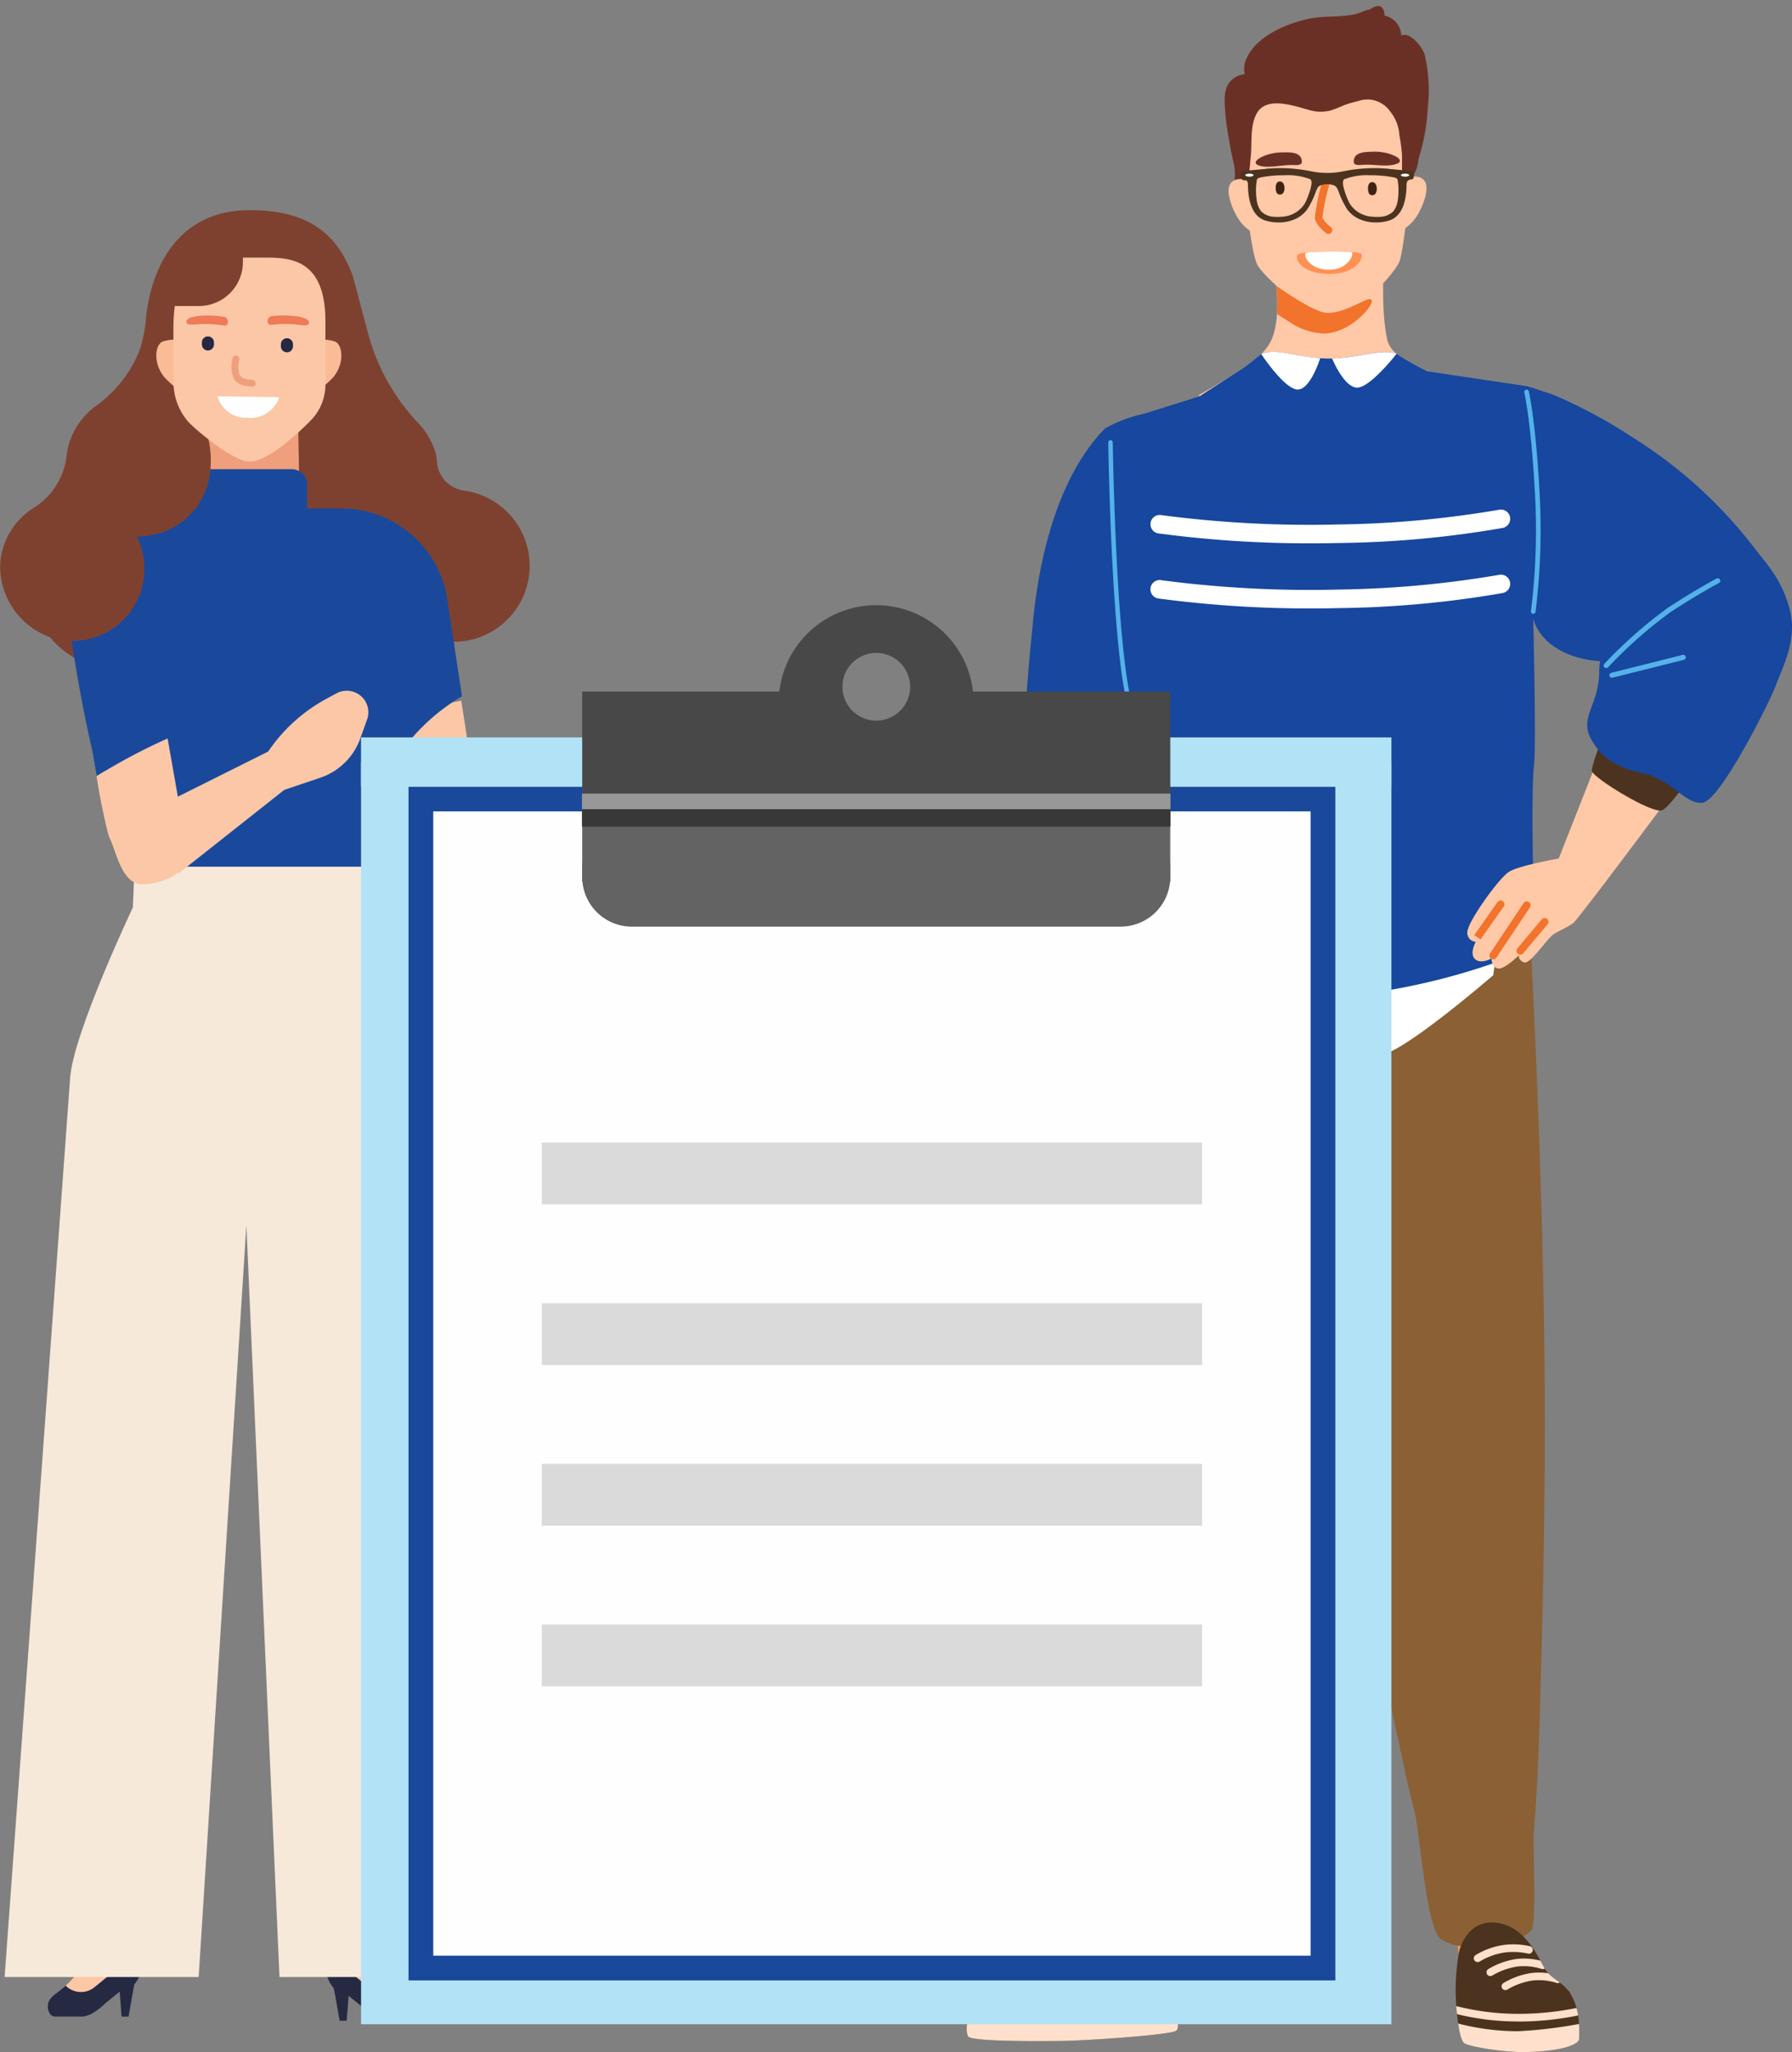 <svg xmlns="http://www.w3.org/2000/svg" xmlns:xlink="http://www.w3.org/1999/xlink" width="258.344" height="295.87" viewBox="0 0 258.344 295.87">
  <rect x="0" y="0" width="258.344" height="295.87" fill="#808080" stroke="none"/>
  <defs>
    <clipPath id="clip-path">
      <rect width="258.344" height="295.87" fill="none"/>
    </clipPath>
    <clipPath id="clip-path-2">
      <rect width="119" height="295" fill="none"/>
    </clipPath>
    <clipPath id="clip-path-3">
      <path id="Clip_49" data-name="Clip 49" d="M18.143.219c-.9.833-7.757,5.536-8.607,6.215h0c-.85.675-4.957,1.959-7.066,3.546h0A6.606,6.606,0,0,0,.365,12.81h0a2.947,2.947,0,0,0-.154,2.5h0c.628.768,10.138.684,13.451.655h0c3.317-.03,15.7-.861,16.577-1.485h0c.292-.207.3-1.006.267-2.629h0c-.019-.853-.05-1.94-.058-3.286h0c-.03-3.757.035-6.322-.019-7.018h0c-.124-1.516-5.264-.373-5.653-.37h0c-.159,0-1.136-.294-2.3-.589h0A16.211,16.211,0,0,0,19.058,0h0a1.41,1.41,0,0,0-.915.219" fill="none"/>
    </clipPath>
    <clipPath id="clip-path-9">
      <path id="Clip_68" data-name="Clip 68" d="M.443,4.485A32.781,32.781,0,0,0,0,10.048H0a39.543,39.543,0,0,0,.356,4.516h0s0,0,0,0h0c.2,1.4.5,2.611.914,2.855h0C2.2,17.958,6.859,18.7,9.8,18.683h0c4.547-.036,7.89-.861,8-1.894h0a13.069,13.069,0,0,0-.019-2.159h0A9.154,9.154,0,0,0,16.4,9.991h0c-1.426-1.749-2.665-1.877-3.534-3.328h0C11.992,5.211,10.141.657,6.1.065h0A5.965,5.965,0,0,0,5.232,0h0C1.864,0,.713,3.164.443,4.485" transform="translate(0)" fill="none"/>
    </clipPath>
    <clipPath id="clip-path-15">
      <path id="Clip_99" data-name="Clip 99" d="M0,0H39.838V39.637H0Z" fill="none"/>
    </clipPath>
    <clipPath id="clip-path-16">
      <path id="Clip_23" data-name="Clip 23" d="M12.52.068C8.207.683,6.232,5.418,5.307,6.927h0c-.928,1.509-2.249,1.641-3.77,3.459h0A9.335,9.335,0,0,0,.058,15.208h0a13.358,13.358,0,0,0-.021,2.244h0c.119,1.075,3.685,1.931,8.536,1.969h0c3.135.023,8.106-.753,9.091-1.313h0c.445-.254.763-1.515.976-2.969h0s0,0,0,0h0a40.071,40.071,0,0,0,.38-4.695h0a33.182,33.182,0,0,0-.472-5.783h0C18.262,3.288,17.037,0,13.443,0h0a6.5,6.5,0,0,0-.923.068" transform="translate(0.089 0.3)" fill="none"/>
    </clipPath>
    <clipPath id="clip-path-22">
      <path id="Clip_115" data-name="Clip 115" d="M.054,10.876a12.015,12.015,0,0,0,10.9,13.057h0A12.056,12.056,0,0,0,24.106,13.11h0A12.018,12.018,0,0,0,13.2.053h0Q12.63,0,12.065,0h0A12.047,12.047,0,0,0,.054,10.876" transform="translate(0.278 0.13)" fill="none"/>
    </clipPath>
    <clipPath id="clip-path-23">
      <path id="Clip_171" data-name="Clip 171" d="M0,0H30.39V44.52H0Z" transform="translate(0 0.068)" fill="none"/>
    </clipPath>
  </defs>
  <g id="form" clip-path="url(#clip-path)">
    <g id="Group" transform="translate(0 -0.13)">
      <g id="papa" transform="translate(139.344 1)" clip-path="url(#clip-path-2)">
        <g id="Group_138" data-name="Group 138">
          <g id="Group_47" data-name="Group 47" transform="translate(7.476 0)">
            <path id="Fill_1" data-name="Fill 1" d="M28.84,7c-.3-1.029-2.046-3.319-3.376-2.761a3.15,3.15,0,0,0-.511-1.6A3.126,3.126,0,0,0,23.069,1.38,2.291,2.291,0,0,0,22.86.461c-.393-.752-1.245-.467-1.888.025-.735.095-1.374.507-2.112.679-2.22.515-4.5.2-6.753.679-3.221.689-7.674,2.562-9,5.864a3.181,3.181,0,0,0-.235,1.9c.011.069.018.142.033.212a3.356,3.356,0,0,0-1.962.908c-1.2,1.207-.951,3.144-.837,4.687.125,1.7.452,3.359.734,5.026.256,1.534.811,2.946.607,4.532a1.1,1.1,0,0,0,.014.545c.43,1.09,4.133.948,5.132,1.014,1.712.113,3.361.693,5.08.872,2.042.211,3.857.751,5.947.642a46.331,46.331,0,0,0,5.29-.281c2.674-.471,4.158-3.137,4.977-5.508a28.855,28.855,0,0,0,1.4-7.578A22.257,22.257,0,0,0,28.84,7" transform="translate(29.723 0)" fill="#6b3025"/>
            <path id="Fill_3" data-name="Fill 3" d="M0,0S1.447,18.372,1.426,28.863c-.007,3.682-.853,4.5-.6,9.055.084,1.52,1.752,8.391,2.647,9.663a1.184,1.184,0,0,0,1.89.313s.554,1.465,1.452,1.529c1.161.082,1.5-1.644,1.5-1.644s.894.729,1.541.211.462-3.1.462-3.1a.92.92,0,0,0,1.191.022c.637-.491-.483-4.268-.307-5.278s-.816-4.26-.733-5.262-.8-32.2-.8-32.2Z" transform="translate(5.854 130.756)" fill="#ffc8a6"/>
            <path id="Fill_5" data-name="Fill 5" d="M0,0S.735,20.518,1.745,21.424s5.51,1.439,8.724.983S14.6,14.018,14.6,14.018L13.294,7.092Z" transform="translate(4.108 115.994)" fill="#4c331f"/>
            <path id="Fill_7" data-name="Fill 7" d="M1.126,4.977c-1.18,5.173-2.4,14.036,1.789,18.564,2.244,2.426,10.65,3.254,13.194.2s5.061-12.879,2.6-19.621S2.306-.2,1.126,4.977" transform="translate(0 107.826)" fill="#17479e"/>
            <path id="Fill_9" data-name="Fill 9" d="M17.256,0a20.171,20.171,0,0,0-5.619,2.122C4.9,9.024,2.2,20.513,1.281,29.769c-.8,8.063-1.774,18.64-1,24.248s14.655,9.306,16.971,1.166S18.329,4.3,18.329,4.3,17.265,0,17.256,0" transform="translate(0.84 58.786)" fill="#17479e"/>
            <path id="Fill_11" data-name="Fill 11" d="M.872,0,0,24.136l4.729,3.319,3.464-2.2L12.5,3.04Z" transform="translate(12.749 253.75)" fill="#ff9154"/>
            <path id="Fill_13" data-name="Fill 13" d="M0,0,3.913,27.455l4.968-1.174,3.325-1.657L11.994.862Z" transform="translate(59.559 253.346)" fill="#ff9154"/>
            <path id="Fill_15" data-name="Fill 15" d="M36.786,17.442S28.88,34.515,28.381,34.8s-11.718,6.2-11.979,6.2c-.242,0-7.145-5.526-7.553-6.328C8.467,33.928,1.076,20.961.1,19.255L0,19.072s2.076-1.149,4.449-2.637c.521-.325,1.058-.671,1.587-1.021C8.023,14.1,10,12.773,10.745,10.4a12.518,12.518,0,0,0,.529-3.009c0-.029,0-.058,0-.088a26.5,26.5,0,0,0-.048-3.243q-.027-.366-.055-.733c-.03-.387-.059-.77-.092-1.153C11.017,1.36,10.752,0,10.752,0H26.683s-.455,6.7.459,10.971a3.621,3.621,0,0,0,1.378,2.141,31.919,31.919,0,0,0,2.737,1.645c.58.314,1.164.616,1.73.9,2.054,1.032,3.8,1.784,3.8,1.784" transform="translate(26.005 37.018)" fill="#ffc8a6"/>
            <path id="Fill_17" data-name="Fill 17" d="M.04,9.14S1.157,24.05,2.422,26.6c.9,1.812,7.326,7.411,10.394,7.384,4.335-.037,9.513-6.3,10.119-7.808.653-1.628,2.081-14.716,1.933-16.912S21.5.523,18.393.355,7.91-.846,3.634,1.644.04,9.14.04,9.14" transform="translate(32.001 10.661)" fill="#ffc8a6"/>
            <path id="Fill_19" data-name="Fill 19" d="M6.8,6.875a9.582,9.582,0,0,1-4.4-1.342C2.013,5.285.977,4.632.1,4.063c0-.029,0-.059,0-.088A26.56,26.56,0,0,0,.055.733Q.028.366,0,0C2.065,1.426,5.844,3.954,7.439,3.906c3.067-.1,5.91-2.586,6.3-1.849S10.594,6.89,6.8,6.875" transform="translate(37.18 40.345)" fill="#f2732c"/>
            <path id="Fill_21" data-name="Fill 21" d="M9.428.547C9.244.547,0,0,0,0V3.161H9.918Z" transform="translate(6.68 157.915)" fill="#4c331f"/>
            <path id="Fill_23" data-name="Fill 23" d="M1.9,2.067c0,1.141-.425,2.067-.949,2.067S0,3.208,0,2.067.425,0,.949,0,1.9.925,1.9,2.067" transform="translate(6.006 157.398)" fill="#4c331f"/>
            <path id="Fill_25" data-name="Fill 25" d="M1.266,1.041C1.288.551,1.093-.03.575,0-.05.039-.048.915.045,1.34a.845.845,0,0,0,.138.338.568.568,0,0,0,.975-.17,1.182,1.182,0,0,0,.107-.468" transform="translate(50.397 25.392)" fill="#3d2314"/>
            <path id="Fill_27" data-name="Fill 27" d="M1.266,1.041C1.288.551,1.093-.03.575,0-.05.04-.048.915.045,1.34a.85.85,0,0,0,.138.338.568.568,0,0,0,.975-.17,1.177,1.177,0,0,0,.107-.468" transform="translate(37.087 25.298)" fill="#3d2314"/>
            <path id="Fill_29" data-name="Fill 29" d="M1.974,7.945a.554.554,0,0,1-.332-.11C1.387,7.644.107,6.636.006,5.614A30.281,30.281,0,0,1,1.074.4.551.551,0,0,1,2.138.689,30.14,30.14,0,0,0,1.1,5.507c.04.407.742,1.108,1.2,1.455a.545.545,0,0,1,.108.766.551.551,0,0,1-.44.217" transform="translate(42.732 24.91)" fill="#f2732c"/>
            <path id="Fill_31" data-name="Fill 31" d="M66.122,90.842C66.447,50.454,63.211,0,63.211,0S44.729,2.311,38.363,2.367c-4.5.039-12.9-.433-17.457-.713L19.734.586l-5.994.661-6.457,19.5S4.532,54.5,4.164,61.812s-1.329,16.749-1.7,24.075C2.094,93.174-.064,120.948,0,128.536q.045,5.113.112,10.226.031,2.559.061,5.119.014,1.279.027,2.558c.009.892.418,4.164.471,5.388.069,1.574.02,5.04.677,5.26a23.4,23.4,0,0,0,5.144,1.119c2.311.306,5.8,1.72,7.627,0,2.15-2.029,4.47-13.828,5.4-16.532A125.971,125.971,0,0,0,22.8,128.9c3.591-15.631,5.53-31.6,7.5-47.492.638-5.156,1.307-10.307,2.039-15.451q.588-4.123,1.231-8.24c.367-2.346,1.349-8.234,1.349-8.234s3.594,43.318,4.206,47.56c1.679,11.629,3.575,23.248,6.108,34.726.69,3.128,1.306,6.275,2.153,9.366.654,2.385,1.658,16.63,3.7,18.275a6.061,6.061,0,0,0,4.1,1.06,21.545,21.545,0,0,0,7.655-1.32,3.847,3.847,0,0,0,1.393-.971c.724-.857.206-12.572.292-13.614.722-8.7.905-17.46,1.138-26.183q.368-13.767.468-27.539" transform="translate(9.744 119.23)" fill="#8b6034"/>
            <path id="Fill_33" data-name="Fill 33" d="M0,0S10.224,14.853,13.944,14.853,25.011,3.911,25.011,3.911Z" transform="translate(18.097 136.982)" fill="#fff"/>
            <path id="Fill_35" data-name="Fill 35" d="M0,7.977s5.348,9.42,8,9.846S24.365,6.394,24.365,6.394,25.285-.071,25.1,0,0,7.977,0,7.977" transform="translate(44.087 133.344)" fill="#fff"/>
            <path id="Fill_37" data-name="Fill 37" d="M56.356,85.851a95.076,95.076,0,0,1-26.051,6.895C4.107,95.39,0,87.118,0,87.118V8.921L8.011,6.408l4.342-2.816,0,0c.522-.325,1.058-.671,1.587-1.018v0c1.113-.729,2.076-1.539,2.968-2.254a.012.012,0,0,0,.008,0c2.057-.835,4.371.248,8.137.562a.023.023,0,0,1,.015,0c.5.044,1.017.073,1.569.08.173,0,.341,0,.514-.007C30.845.883,34.39-.5,36.429.266a31.837,31.837,0,0,0,2.736,1.645c.58.314,1.165.616,1.73.9l14.3,2.139s1.613,49.6,1.043,54.594.122,26.306.122,26.306" transform="translate(18.097 49.865)" fill="#17479e"/>
            <path id="Fill_39" data-name="Fill 39" d="M.658.315C.834.276,2.738-.551,3.632.644S3.088,5.2,2.008,6.4A5.583,5.583,0,0,1,0,7.919Z" transform="translate(54.913 24.576)" fill="#ffc8a6"/>
            <path id="Fill_41" data-name="Fill 41" d="M3.254.315C3.077.276,1.173-.551.28.644S.824,5.2,1.9,6.4A5.578,5.578,0,0,0,3.912,7.919Z" transform="translate(30.301 24.94)" fill="#ffc8a6"/>
            <path id="Fill_43" data-name="Fill 43" d="M6.634,1.139C6.457-.089,4.888-.01,3.8.007A7.211,7.211,0,0,0,1.67.344C1.287.469-.061.969,0,1.516c.045.391,1.029.529,1.336.547,1.358.08,2.691-.272,4.046-.234.337.01,1.263.091,1.267-.437a1.687,1.687,0,0,0-.017-.253" transform="translate(34.209 21.095)" fill="#6b3025"/>
            <path id="Fill_45" data-name="Fill 45" d="M.008,1.258C.13.023,1.7.034,2.794,0A7.219,7.219,0,0,1,4.932.246C5.32.355,6.689.8,6.65,1.345c-.028.393-1,.574-1.31.605-1.353.139-2.7-.154-4.052-.056C.952,1.917.03,2.039,0,1.512a1.751,1.751,0,0,1,.005-.254" transform="translate(48.343 21.001)" fill="#6b3025"/>
          </g>
          <g id="Group_66" data-name="Group 66" transform="translate(0 277.436)">
            <g id="Group_50" data-name="Group 50" transform="translate(0 0)">
              <path id="Clip_49-2" data-name="Clip 49" d="M18.143.219c-.9.833-7.757,5.536-8.607,6.215h0c-.85.675-4.957,1.959-7.066,3.546h0A6.606,6.606,0,0,0,.365,12.81h0a2.947,2.947,0,0,0-.154,2.5h0c.628.768,10.138.684,13.451.655h0c3.317-.03,15.7-.861,16.577-1.485h0c.292-.207.3-1.006.267-2.629h0c-.019-.853-.05-1.94-.058-3.286h0c-.03-3.757.035-6.322-.019-7.018h0c-.124-1.516-5.264-.373-5.653-.37h0c-.159,0-1.136-.294-2.3-.589h0A16.211,16.211,0,0,0,19.058,0h0a1.41,1.41,0,0,0-.915.219" fill="none"/>
              <g id="Group_50-2" data-name="Group 50" clip-path="url(#clip-path-3)">
                <path id="Fill_48" data-name="Fill 48" d="M30.505,11.852c.037,1.623.025,2.422-.267,2.629-.876.624-13.259,1.455-16.576,1.484S.839,16.077.211,15.309a2.946,2.946,0,0,1,.154-2.5A6.607,6.607,0,0,1,2.47,9.979C4.58,8.392,8.686,7.108,9.536,6.433S17.243,1.051,18.143.219s6.243.963,6.632.959,5.529-1.146,5.653.37c.054.7-.011,3.261.019,7.018.008,1.346.04,2.433.058,3.286" transform="translate(0 0)" fill="#4c331f"/>
              </g>
            </g>
            <g id="Group_53" data-name="Group 53" transform="translate(0 0)">
              <path id="Clip_52-2" data-name="Clip 52" d="M18.143.219c-.9.833-7.757,5.536-8.607,6.215h0c-.85.675-4.957,1.959-7.066,3.546h0A6.606,6.606,0,0,0,.365,12.81h0a2.947,2.947,0,0,0-.154,2.5h0c.628.768,10.138.684,13.451.655h0c3.317-.03,15.7-.861,16.577-1.485h0c.292-.207.3-1.006.267-2.629h0c-.019-.853-.05-1.94-.058-3.286h0c-.03-3.757.035-6.322-.019-7.018h0c-.124-1.516-5.264-.373-5.653-.37h0c-.159,0-1.136-.294-2.3-.589h0A16.211,16.211,0,0,0,19.058,0h0a1.41,1.41,0,0,0-.915.219" fill="none"/>
              <g id="Group_53-2" data-name="Group 53" clip-path="url(#clip-path-3)">
                <path id="Fill_51" data-name="Fill 51" d="M30.239,2.629c-.876.624-13.259,1.455-16.577,1.484S.839,4.226.211,3.458A2.946,2.946,0,0,1,.365.958a119.832,119.832,0,0,0,12.722.421C19.044,1.206,28.156.247,30.505,0c.037,1.623.025,2.422-.267,2.629" transform="translate(0 11.852)" fill="#ffe0cc"/>
              </g>
            </g>
            <g id="Group_56" data-name="Group 56" transform="translate(0 0)">
              <path id="Clip_55-2" data-name="Clip 55" d="M18.143.219c-.9.833-7.757,5.536-8.607,6.215h0c-.85.675-4.957,1.959-7.066,3.546h0A6.606,6.606,0,0,0,.365,12.81h0a2.947,2.947,0,0,0-.154,2.5h0c.628.768,10.138.684,13.451.655h0c3.317-.03,15.7-.861,16.577-1.485h0c.292-.207.3-1.006.267-2.629h0c-.019-.853-.05-1.94-.058-3.286h0c-.03-3.757.035-6.322-.019-7.018h0c-.124-1.516-5.264-.373-5.653-.37h0c-.159,0-1.136-.294-2.3-.589h0A16.211,16.211,0,0,0,19.058,0h0a1.41,1.41,0,0,0-.915.219" fill="none"/>
              <g id="Group_56-2" data-name="Group 56" clip-path="url(#clip-path-3)">
                <path id="Fill_54" data-name="Fill 54" d="M5.1,6.663a.552.552,0,0,1-.428-.2L.123.892A.545.545,0,0,1,.2.122.554.554,0,0,1,.979.2l4.55,5.569a.544.544,0,0,1-.081.769.552.552,0,0,1-.347.122" transform="translate(6.203 2.934)" fill="#ffe0cc"/>
              </g>
            </g>
            <g id="Group_59" data-name="Group 59" transform="translate(0 0)">
              <path id="Clip_58-2" data-name="Clip 58" d="M18.143.219c-.9.833-7.757,5.536-8.607,6.215h0c-.85.675-4.957,1.959-7.066,3.546h0A6.606,6.606,0,0,0,.365,12.81h0a2.947,2.947,0,0,0-.154,2.5h0c.628.768,10.138.684,13.451.655h0c3.317-.03,15.7-.861,16.577-1.485h0c.292-.207.3-1.006.267-2.629h0c-.019-.853-.05-1.94-.058-3.286h0c-.03-3.757.035-6.322-.019-7.018h0c-.124-1.516-5.264-.373-5.653-.37h0c-.159,0-1.136-.294-2.3-.589h0A16.211,16.211,0,0,0,19.058,0h0a1.41,1.41,0,0,0-.915.219" fill="none"/>
              <g id="Group_59-2" data-name="Group 59" clip-path="url(#clip-path-3)">
                <path id="Fill_57" data-name="Fill 57" d="M5.1,6.663a.552.552,0,0,1-.428-.2L.123.892A.545.545,0,0,1,.2.122.554.554,0,0,1,.979.2l4.55,5.569a.544.544,0,0,1-.081.769.553.553,0,0,1-.347.122" transform="translate(9.207 0.811)" fill="#ffe0cc"/>
              </g>
            </g>
            <g id="Group_62" data-name="Group 62" transform="translate(0 0)">
              <path id="Clip_61-2" data-name="Clip 61" d="M18.143.219c-.9.833-7.757,5.536-8.607,6.215h0c-.85.675-4.957,1.959-7.066,3.546h0A6.606,6.606,0,0,0,.365,12.81h0a2.947,2.947,0,0,0-.154,2.5h0c.628.768,10.138.684,13.451.655h0c3.317-.03,15.7-.861,16.577-1.485h0c.292-.207.3-1.006.267-2.629h0c-.019-.853-.05-1.94-.058-3.286h0c-.03-3.757.035-6.322-.019-7.018h0c-.124-1.516-5.264-.373-5.653-.37h0c-.159,0-1.136-.294-2.3-.589h0A16.211,16.211,0,0,0,19.058,0h0a1.41,1.41,0,0,0-.915.219" fill="none"/>
              <g id="Group_62-2" data-name="Group 62" clip-path="url(#clip-path-3)">
                <path id="Fill_60" data-name="Fill 60" d="M5.1,6.663a.552.552,0,0,1-.428-.2L.123.892A.545.545,0,0,1,.2.123.553.553,0,0,1,.979.2l4.55,5.568a.544.544,0,0,1-.081.769.552.552,0,0,1-.347.122" transform="translate(12.429 -1.265)" fill="#ffe0cc"/>
              </g>
            </g>
            <g id="Group_65" data-name="Group 65" transform="translate(0 0)">
              <path id="Clip_64-2" data-name="Clip 64" d="M18.143.219c-.9.833-7.757,5.536-8.607,6.215h0c-.85.675-4.957,1.959-7.066,3.546h0A6.606,6.606,0,0,0,.365,12.81h0a2.947,2.947,0,0,0-.154,2.5h0c.628.768,10.138.684,13.451.655h0c3.317-.03,15.7-.861,16.577-1.485h0c.292-.207.3-1.006.267-2.629h0c-.019-.853-.05-1.94-.058-3.286h0c-.03-3.757.035-6.322-.019-7.018h0c-.124-1.516-5.264-.373-5.653-.37h0c-.159,0-1.136-.294-2.3-.589h0A16.211,16.211,0,0,0,19.058,0h0a1.41,1.41,0,0,0-.915.219" fill="none"/>
              <g id="Group_65-2" data-name="Group 65" clip-path="url(#clip-path-3)">
                <path id="Fill_63" data-name="Fill 63" d="M13.77,2.444C7.654,2.444.575,1.7.492,1.7A.547.547,0,1,1,.609.607a129.43,129.43,0,0,0,16.009.677C23.067.958,32.813.013,32.911,0a.547.547,0,1,1,.108,1.089c-.1.009-9.871.957-16.344,1.285-.918.047-1.9.067-2.9.067" transform="translate(-1.308 9.645)" fill="#ffe0cc"/>
              </g>
            </g>
          </g>
          <g id="Group_85" data-name="Group 85" transform="translate(70.506 276.317)">
            <g id="Group_69" data-name="Group 69" transform="translate(0 0)">
              <path id="Clip_68-2" data-name="Clip 68" d="M.443,4.485A32.781,32.781,0,0,0,0,10.048H0a39.543,39.543,0,0,0,.356,4.516h0s0,0,0,0h0c.2,1.4.5,2.611.914,2.855h0C2.2,17.958,6.859,18.7,9.8,18.683h0c4.547-.036,7.89-.861,8-1.894h0a13.069,13.069,0,0,0-.019-2.159h0A9.154,9.154,0,0,0,16.4,9.991h0c-1.426-1.749-2.665-1.877-3.534-3.328h0C11.992,5.211,10.141.657,6.1.065h0A5.965,5.965,0,0,0,5.232,0h0C1.864,0,.713,3.164.443,4.485" transform="translate(0)" fill="none"/>
              <g id="Group_69-2" data-name="Group 69" clip-path="url(#clip-path-9)">
                <path id="Fill_67" data-name="Fill 67" d="M17.8,16.789c-.112,1.033-3.455,1.858-8,1.894-2.939.022-7.6-.725-8.523-1.264-.417-.244-.714-1.456-.914-2.855,0,0,0,0,0,0A39.617,39.617,0,0,1,0,10.048,32.781,32.781,0,0,1,.443,4.485C.735,3.056,2.056-.526,6.1.065s5.894,5.146,6.763,6.6S14.969,8.242,16.4,9.991a9.153,9.153,0,0,1,1.386,4.638,13.132,13.132,0,0,1,.019,2.159" transform="translate(0 0)" fill="#4c331f"/>
              </g>
            </g>
            <g id="Group_72" data-name="Group 72" transform="translate(0 0)">
              <path id="Clip_71-2" data-name="Clip 71" d="M.443,4.485A32.781,32.781,0,0,0,0,10.048H0a39.543,39.543,0,0,0,.356,4.516h0s0,0,0,0h0c.2,1.4.5,2.611.914,2.855h0C2.2,17.958,6.859,18.7,9.8,18.683h0c4.547-.036,7.89-.861,8-1.894h0a13.069,13.069,0,0,0-.019-2.159h0A9.154,9.154,0,0,0,16.4,9.991h0c-1.426-1.749-2.665-1.877-3.534-3.328h0C11.992,5.211,10.141.657,6.1.065h0A5.965,5.965,0,0,0,5.232,0h0C1.864,0,.713,3.164.443,4.485" transform="translate(0)" fill="none"/>
              <g id="Group_72-2" data-name="Group 72" clip-path="url(#clip-path-9)">
                <path id="Fill_70" data-name="Fill 70" d="M17.44,2.225c-.112,1.033-3.455,1.858-8,1.894C6.5,4.141,1.838,3.394.914,2.855.5,2.611.2,1.4,0,0A34.9,34.9,0,0,0,8.5,1.114,64.646,64.646,0,0,0,17.421.065a13.132,13.132,0,0,1,.019,2.159" transform="translate(0.361 14.564)" fill="#ffe0cc"/>
              </g>
            </g>
            <g id="Group_75" data-name="Group 75" transform="translate(0 0)">
              <path id="Clip_74-2" data-name="Clip 74" d="M.443,4.485A32.781,32.781,0,0,0,0,10.048H0a39.543,39.543,0,0,0,.356,4.516h0s0,0,0,0h0c.2,1.4.5,2.611.914,2.855h0C2.2,17.958,6.859,18.7,9.8,18.683h0c4.547-.036,7.89-.861,8-1.894h0a13.069,13.069,0,0,0-.019-2.159h0A9.154,9.154,0,0,0,16.4,9.991h0c-1.426-1.749-2.665-1.877-3.534-3.328h0C11.992,5.211,10.141.657,6.1.065h0A5.965,5.965,0,0,0,5.232,0h0C1.864,0,.713,3.164.443,4.485" transform="translate(0)" fill="none"/>
              <g id="Group_75-2" data-name="Group 75" clip-path="url(#clip-path-9)">
                <path id="Fill_73" data-name="Fill 73" d="M11.277,2.757c-.22,0-.44,0-.662-.007A36.5,36.5,0,0,1,.371,1.258a.546.546,0,0,1-.34-.7.552.552,0,0,1,.7-.339,36.152,36.152,0,0,0,9.907,1.432A42.159,42.159,0,0,0,22.4.025a.547.547,0,1,1,.329,1.044A42.962,42.962,0,0,1,11.277,2.757" transform="translate(-1.783 11.517)" fill="#ffe0cc"/>
              </g>
            </g>
            <g id="Group_78" data-name="Group 78" transform="translate(0 0)">
              <path id="Clip_77-2" data-name="Clip 77" d="M.443,4.485A32.781,32.781,0,0,0,0,10.048H0a39.543,39.543,0,0,0,.356,4.516h0s0,0,0,0h0c.2,1.4.5,2.611.914,2.855h0C2.2,17.958,6.859,18.7,9.8,18.683h0c4.547-.036,7.89-.861,8-1.894h0a13.069,13.069,0,0,0-.019-2.159h0A9.154,9.154,0,0,0,16.4,9.991h0c-1.426-1.749-2.665-1.877-3.534-3.328h0C11.992,5.211,10.141.657,6.1.065h0A5.965,5.965,0,0,0,5.232,0h0C1.864,0,.713,3.164.443,4.485" transform="translate(0)" fill="none"/>
              <g id="Group_78-2" data-name="Group 78" clip-path="url(#clip-path-9)">
                <path id="Fill_76" data-name="Fill 76" d="M.552,2.55A.553.553,0,0,1,.088,2.3a.544.544,0,0,1,.165-.755A10.861,10.861,0,0,1,4.265.09,10.763,10.763,0,0,1,8.094.266.548.548,0,1,1,7.8,1.322a9.848,9.848,0,0,0-3.4-.147A9.9,9.9,0,0,0,.849,2.464a.548.548,0,0,1-.3.087" transform="translate(2.623 3.153)" fill="#ffe0cc"/>
              </g>
            </g>
            <g id="Group_81" data-name="Group 81" transform="translate(0 0)">
              <path id="Clip_80-2" data-name="Clip 80" d="M.443,4.485A32.781,32.781,0,0,0,0,10.048H0a39.543,39.543,0,0,0,.356,4.516h0s0,0,0,0h0c.2,1.4.5,2.611.914,2.855h0C2.2,17.958,6.859,18.7,9.8,18.683h0c4.547-.036,7.89-.861,8-1.894h0a13.069,13.069,0,0,0-.019-2.159h0A9.154,9.154,0,0,0,16.4,9.991h0c-1.426-1.749-2.665-1.877-3.534-3.328h0C11.992,5.211,10.141.657,6.1.065h0A5.965,5.965,0,0,0,5.232,0h0C1.864,0,.713,3.164.443,4.485" transform="translate(0)" fill="none"/>
              <g id="Group_81-2" data-name="Group 81" clip-path="url(#clip-path-9)">
                <path id="Fill_79" data-name="Fill 79" d="M.552,2.528a.551.551,0,0,1-.464-.251.544.544,0,0,1,.165-.755A10.858,10.858,0,0,1,4.264.068,9.457,9.457,0,0,1,8.292.459a.546.546,0,0,1,.329.7.553.553,0,0,1-.706.327A8.424,8.424,0,0,0,4.4,1.154,9.89,9.89,0,0,0,.849,2.442a.548.548,0,0,1-.3.087" transform="translate(4.454 5.197)" fill="#ffe0cc"/>
              </g>
            </g>
            <g id="Group_84" data-name="Group 84" transform="translate(0 0)">
              <path id="Clip_83-2" data-name="Clip 83" d="M.443,4.485A32.781,32.781,0,0,0,0,10.048H0a39.543,39.543,0,0,0,.356,4.516h0s0,0,0,0h0c.2,1.4.5,2.611.914,2.855h0C2.2,17.958,6.859,18.7,9.8,18.683h0c4.547-.036,7.89-.861,8-1.894h0a13.069,13.069,0,0,0-.019-2.159h0A9.154,9.154,0,0,0,16.4,9.991h0c-1.426-1.749-2.665-1.877-3.534-3.328h0C11.992,5.211,10.141.657,6.1.065h0A5.965,5.965,0,0,0,5.232,0h0C1.864,0,.713,3.164.443,4.485" transform="translate(0)" fill="none"/>
              <g id="Group_84-2" data-name="Group 84" clip-path="url(#clip-path-9)">
                <path id="Fill_82" data-name="Fill 82" d="M.552,2.528a.552.552,0,0,1-.464-.251.544.544,0,0,1,.165-.755A10.857,10.857,0,0,1,4.264.068,9.461,9.461,0,0,1,8.292.459a.547.547,0,0,1,.329.7.554.554,0,0,1-.707.326A8.436,8.436,0,0,0,4.4,1.154,9.883,9.883,0,0,0,.849,2.442a.55.55,0,0,1-.3.086" transform="translate(6.624 7.217)" fill="#ffe0cc"/>
              </g>
            </g>
          </g>
          <g id="Group_137" data-name="Group 137" transform="translate(13.903 8.145)">
            <path id="Fill_86" data-name="Fill 86" d="M23.561,0l-10.4,26.424s-5.658,1-7.122,1.89S.5,34.938.074,36.623a1.312,1.312,0,0,0,1.12,1.817S.353,39.98.958,40.78c.782,1.034,2.5.055,2.5.055s.035,1.285.951,1.449,2.982-1.89,2.982-1.89A1.018,1.018,0,0,0,8.25,41.41c.885.175,3.28-3.536,4.268-4.13s1.832-.893,2.746-1.559S38,5.589,38,5.589Z" transform="translate(58.307 88.34)" fill="#ffc8a6"/>
            <path id="Fill_88" data-name="Fill 88" d="M.9,5.62,0,4.992S2.705,1.16,3.348.236A.554.554,0,0,1,4.115.1a.545.545,0,0,1,.14.761C3.612,1.783.9,5.62.9,5.62" transform="translate(59.289 120.815)" fill="#f2732c"/>
            <path id="Fill_90" data-name="Fill 90" d="M.551,8.35a.553.553,0,0,1-.3-.091A.545.545,0,0,1,.092,7.5L4.927.245A.553.553,0,0,1,5.691.091a.545.545,0,0,1,.155.758L1.01,8.105a.551.551,0,0,1-.46.245" transform="translate(61.474 120.952)" fill="#f2732c"/>
            <path id="Fill_92" data-name="Fill 92" d="M.551,5.276A.552.552,0,0,1,.2,5.149a.544.544,0,0,1-.07-.771L3.642.2a.554.554,0,0,1,.776-.07A.544.544,0,0,1,4.488.9L.974,5.08a.551.551,0,0,1-.423.2" transform="translate(65.375 123.345)" fill="#f2732c"/>
            <path id="Fill_94" data-name="Fill 94" d="M5.463,0S-.326,13.465.014,14.514,8.5,20.568,10.055,20.152c1.7-.456,8.633-11.763,8.633-11.763Z" transform="translate(76.247 87.673)" fill="#4c331f"/>
            <path id="Fill_96" data-name="Fill 96" d="M26.621,1.913C21.154-4.248,1.741,5.6,1.741,15.378c0,5.173-3.065,6.68-1.062,10.089,1.286,2.188,3.106,3.8,7.331,4.714s6,4.438,8.571,4.255S26.4,19.71,27.172,17.567c1.218-3.358,4.916-9.492-.551-15.653" transform="translate(75.568 72.295)" fill="#17479e"/>
            <g id="Group_100" data-name="Group 100" transform="translate(65.258 46.668)">
              <path id="Clip_99-2" data-name="Clip 99" d="M0,0H39.838V39.637H0Z" transform="translate(0 0)" fill="none"/>
              <g id="Group_100-2" data-name="Group 100" transform="translate(0 0)" clip-path="url(#clip-path-15)">
                <path id="Fill_98" data-name="Fill 98" d="M34.454,23.374A66.6,66.6,0,0,0,16.95,7.434,73.706,73.706,0,0,0,5.589,1.3C5.407,1.228,1.61-.063,1.6,0,1.6.007-.171,15.93.013,19.941S1.3,27.966,2.424,33.072s7.171,6.565,10.018,6.565,27.816-.408,27.391-5.107c-.514-5.688-3.333-8.478-5.379-11.157" transform="translate(0 0)" fill="#17479e"/>
              </g>
            </g>
            <path id="Fill_101" data-name="Fill 101" d="M27.079,9.47a11.754,11.754,0,0,0-.272-2.323,5.443,5.443,0,0,0-.651-2.163A8.169,8.169,0,0,0,24.7,3.211a1.855,1.855,0,0,0-.643-.35,6.628,6.628,0,0,1-1.481-.792,5.832,5.832,0,0,0-1.991-.678,7.938,7.938,0,0,0-2.267-.248c-1.851.135-3.644-.109-5.5-.149A52.3,52.3,0,0,1,6.511.377,11.183,11.183,0,0,0,4.359,0,2.684,2.684,0,0,0,2.772.811,7.039,7.039,0,0,0,.428,4.068a9.733,9.733,0,0,0-.356,3.02,24.753,24.753,0,0,0-.03,2.86,31.62,31.62,0,0,1,.221,3.166c.007.9.162,1.791.183,2.677a.082.082,0,0,0,.132.062c.21.572.739,1.419,1.3,1.083.294-.175.345-.945.389-1.215.107-.689.14-1.408.217-2.1.225-2.035-.16-4.551.919-6.368,1.515-2.553,5.748-.833,7.88-.312A5.6,5.6,0,0,0,14.1,6.883a19.936,19.936,0,0,0,1.881-.745,15.143,15.143,0,0,1,1.938-.562A4.005,4.005,0,0,1,22.6,7.072a5.965,5.965,0,0,1,1.315,3.383,26.242,26.242,0,0,1,.363,2.634c.053.822-.02,1.7.036,2.537.031.46.025,1.37.675,1.391.747.029,1.21-1.24,1.428-1.775a9.046,9.046,0,0,0,.313-3.046c.041-.916.329-1.8.346-2.725" transform="translate(24.579 0)" fill="#6b3025"/>
            <path id="Fill_103" data-name="Fill 103" d="M4.453,3.22C.5,3.082-.322.985.1.434a2.879,2.879,0,0,1,1.341-.3A50.592,50.592,0,0,1,7.924.076a3.683,3.683,0,0,1,1.312.2c.558.635-.826,3.079-4.783,2.944" transform="translate(33.72 27.262)" fill="#ff9154"/>
            <path id="Fill_105" data-name="Fill 105" d="M3.3,2.611C.567,2.516-.234.609.056.226A.413.413,0,0,1,.247.135,50.65,50.65,0,0,1,6.731.076c.338.485-.739,2.63-3.431,2.535" transform="translate(34.914 27.262)" fill="#fff"/>
            <path id="Fill_107" data-name="Fill 107" d="M8.5.9S7.049,5.63,5.139,5.422,0,.313,0,.313a.012.012,0,0,0,.008,0C2.065-.525,4.379.558,8.144.872L8.5.9" transform="translate(28.582 41.72)" fill="#fff"/>
            <path id="Fill_109" data-name="Fill 109" d="M9.3.231S5.444,5.2,3.56,5.114,0,.92,0,.92A.108.108,0,0,1,.026.913C3.718.847,7.263-.536,9.3.231" transform="translate(38.797 41.756)" fill="#fff"/>
            <path id="Fill_111" data-name="Fill 111" d="M4.578,63.7l-.039,0a.323.323,0,0,1-.324-.323c0-.165.011-16.665-1.918-27.42C.357,25.152,0,.574,0,.327A.324.324,0,0,1,.649.318c0,.246.357,24.772,2.287,35.53,1.94,10.812,1.929,27.368,1.929,27.534a.323.323,0,0,1-.286.319" transform="translate(6.528 54.453)" fill="#54b2e8"/>
            <path id="Fill_113" data-name="Fill 113" d="M1.28,32.329l-.034,0a.335.335,0,0,1-.286-.378A94.735,94.735,0,0,0,1.6,16.225C1.094,5.288.019.456.008.408a.335.335,0,0,1,.254-.4.339.339,0,0,1,.4.253c.011.048,1.1,4.925,1.608,15.933a95.414,95.414,0,0,1-.647,15.848.336.336,0,0,1-.347.287" transform="translate(66.501 47.16)" fill="#54b2e8"/>
            <path id="Fill_115" data-name="Fill 115" d="M.367,12.948a.367.367,0,0,1-.25-.1A.363.363,0,0,1,.1,12.335a65.7,65.7,0,0,1,9.158-8.08c4.01-2.623,6.98-4.2,7.01-4.212a.369.369,0,0,1,.5.151.363.363,0,0,1-.152.493C16.581.7,13.639,2.261,9.661,4.864A64.906,64.906,0,0,0,.636,12.832a.368.368,0,0,1-.269.116" transform="translate(77.945 74.36)" fill="#54b2e8"/>
            <path id="Fill_117" data-name="Fill 117" d="M.367,3.311a.364.364,0,0,1-.09-.718L10.563.011a.369.369,0,0,1,.446.265.365.365,0,0,1-.266.443L.458,3.3a.378.378,0,0,1-.091.011" transform="translate(78.771 85.394)" fill="#54b2e8"/>
            <path id="Fill_119" data-name="Fill 119" d="M1.056,1.4C1.056.626.82,0,.528,0S0,.626,0,1.4.236,2.8.528,2.8s.528-.626.528-1.4" transform="translate(0 149.922)" fill="#ffe0cc"/>
            <path id="Fill_121" data-name="Fill 121" d="M4.424,7.83A6.762,6.762,0,0,1,2.6,7.58C-.129,6.814-.091,2.8.052,1.1.073.8.546.528,1.386.323A14.505,14.505,0,0,1,4.653,0,22.435,22.435,0,0,1,9.385.511,14.4,14.4,0,0,0,12,.723c.1,0,.2,0,.283,0V2.257h-.132c-1.06,0-1.821.178-2.036.477a3.388,3.388,0,0,0-.37.786c-.034.092-.067.179-.1.261a12.545,12.545,0,0,1-1.09,2.154A4.364,4.364,0,0,1,6.712,7.385a5.866,5.866,0,0,1-2.288.444h0Zm.806-6.8a16.563,16.563,0,0,0-3.463.318c-.171.041-.461.145-.491.38a9.633,9.633,0,0,0,0,2.979,3.362,3.362,0,0,0,.63,1.523,2.822,2.822,0,0,0,1.866.786c.166.013.334.02.5.02A5.88,5.88,0,0,0,4.907,7,4.083,4.083,0,0,0,8.248,5.011c.145-.25,1.1-2.411.887-3.184a.361.361,0,0,0-.164-.233A8.993,8.993,0,0,0,5.23,1.028Z" transform="translate(26.663 15.228)" fill="#4c331f"/>
            <path id="Fill_123" data-name="Fill 123" d="M4.215,0S.281.3.119.422A1.171,1.171,0,0,0,.143,1.5c.174.106.53-.027.767.247a3.847,3.847,0,0,1,.364,1.307A21.248,21.248,0,0,1,2.057.786C2.183.7,4.215,0,4.215,0" transform="translate(25.597 15.301)" fill="#4c331f"/>
            <path id="Fill_125" data-name="Fill 125" d="M1.2.218C1.2.338.93.436.6.436S0,.338,0,.218.268,0,.6,0s.6.1.6.218" transform="translate(26.278 16.022)" fill="#fff"/>
            <path id="Fill_127" data-name="Fill 127" d="M7.863,7.83h0a5.868,5.868,0,0,1-2.288-.445A4.363,4.363,0,0,1,3.729,5.935,12.545,12.545,0,0,1,2.639,3.78c-.034-.082-.066-.169-.1-.261a3.412,3.412,0,0,0-.37-.786c-.216-.3-.977-.477-2.037-.477H0V.721c.084,0,.18,0,.284,0A14.379,14.379,0,0,0,2.9.511,22.433,22.433,0,0,1,7.634,0,14.507,14.507,0,0,1,10.9.323c.84.2,1.314.482,1.334.78.143,1.693.18,5.712-2.55,6.477A6.751,6.751,0,0,1,7.863,7.83Zm-.807-6.8a9,9,0,0,0-3.74.565.362.362,0,0,0-.165.234c-.217.777.743,2.935.887,3.184A4.081,4.081,0,0,0,7.381,7a5.892,5.892,0,0,0,.638.034c.163,0,.33-.007.495-.02a2.825,2.825,0,0,0,1.867-.786,3.363,3.363,0,0,0,.629-1.522,9.626,9.626,0,0,0,0-2.979c-.03-.236-.32-.339-.491-.38A16.557,16.557,0,0,0,7.056,1.028Z" transform="translate(37.242 15.228)" fill="#4c331f"/>
            <path id="Fill_129" data-name="Fill 129" d="M0,0S3.935.3,4.1.422A1.172,1.172,0,0,1,4.072,1.5c-.174.106-.53-.027-.767.247a3.854,3.854,0,0,0-.364,1.307A21.309,21.309,0,0,0,2.159.786C2.032.7,0,0,0,0" transform="translate(46.379 15.301)" fill="#4c331f"/>
            <path id="Fill_131" data-name="Fill 131" d="M0,.218c0,.12.268.218.6.218s.6-.1.6-.218S.93,0,.6,0,0,.1,0,.218" transform="translate(48.715 16.022)" fill="#fff"/>
            <path id="Fill_133" data-name="Fill 133" d="M23.182,4.862A164.286,164.286,0,0,1,1.143,3.44,1.338,1.338,0,1,1,1.55.8,163.945,163.945,0,0,0,27.1,2.14,147.766,147.766,0,0,0,50.146.028a1.338,1.338,0,1,1,.54,2.62A147.255,147.255,0,0,1,27.167,4.814c-1.357.033-2.688.048-3.985.048" transform="translate(12.681 64.461)" fill="#fff"/>
            <path id="Fill_135" data-name="Fill 135" d="M23.182,4.862A164.286,164.286,0,0,1,1.143,3.439,1.338,1.338,0,1,1,1.55.8,163.857,163.857,0,0,0,27.1,2.14,147.766,147.766,0,0,0,50.146.027a1.338,1.338,0,1,1,.54,2.62A147.323,147.323,0,0,1,27.167,4.813c-1.357.033-2.688.048-3.985.048" transform="translate(12.681 73.846)" fill="#fff"/>
          </g>
        </g>
      </g>
      <g id="Group_219" data-name="Group 219">
        <g id="Group_40" data-name="Group 40" transform="translate(178.98 269.078)">
          <g id="Group_24" data-name="Group 24">
            <path id="Clip_23-2" data-name="Clip 23" d="M12.52.068C8.207.683,6.232,5.418,5.307,6.927h0c-.928,1.509-2.249,1.641-3.77,3.459h0A9.335,9.335,0,0,0,.058,15.208h0a13.358,13.358,0,0,0-.021,2.244h0c.119,1.075,3.685,1.931,8.536,1.969h0c3.135.023,8.106-.753,9.091-1.313h0c.445-.254.763-1.515.976-2.969h0s0,0,0,0h0a40.071,40.071,0,0,0,.38-4.695h0a33.182,33.182,0,0,0-.472-5.783h0C18.262,3.288,17.037,0,13.443,0h0a6.5,6.5,0,0,0-.923.068" transform="translate(0.089 0.3)" fill="none"/>
            <g id="Group_24-2" data-name="Group 24" clip-path="url(#clip-path-16)">
              <path id="Fill_22" data-name="Fill 22" d="M.037,17.453c.12,1.074,3.686,1.931,8.536,1.969,3.135.023,8.106-.754,9.091-1.314.445-.253.763-1.514.976-2.968,0,0,0,0,0,0a40.071,40.071,0,0,0,.38-4.695,33.244,33.244,0,0,0-.472-5.782c-.312-1.486-1.72-5.21-6.031-4.6S6.233,5.418,5.306,6.926s-2.249,1.642-3.77,3.46A9.35,9.35,0,0,0,.057,15.209a13.43,13.43,0,0,0-.02,2.244" transform="translate(0.089 0.3)" fill="#4c331f"/>
            </g>
          </g>
          <g id="Group_27" data-name="Group 27">
            <path id="Clip_26-2" data-name="Clip 26" d="M12.52.068C8.207.683,6.232,5.418,5.307,6.927h0c-.928,1.509-2.249,1.641-3.77,3.459h0A9.335,9.335,0,0,0,.058,15.208h0a13.358,13.358,0,0,0-.021,2.244h0c.119,1.075,3.685,1.931,8.536,1.969h0c3.135.023,8.106-.753,9.091-1.313h0c.445-.254.763-1.515.976-2.969h0s0,0,0,0h0a40.071,40.071,0,0,0,.38-4.695h0a33.182,33.182,0,0,0-.472-5.783h0C18.262,3.288,17.037,0,13.443,0h0a6.5,6.5,0,0,0-.923.068" transform="translate(0.089 0.3)" fill="none"/>
            <g id="Group_27-2" data-name="Group 27" clip-path="url(#clip-path-16)">
              <path id="Fill_25-2" data-name="Fill 25" d="M.037,2.313c.12,1.074,3.686,1.931,8.536,1.969,3.135.023,8.106-.754,9.091-1.314.445-.253.763-1.514.976-2.968A38.169,38.169,0,0,1,9.574,1.158,70.857,70.857,0,0,1,.057.068a13.43,13.43,0,0,0-.02,2.244" transform="translate(0.089 15.44)" fill="#fddfcc"/>
            </g>
          </g>
          <g id="Group_30" data-name="Group 30">
            <path id="Clip_29-2" data-name="Clip 29" d="M12.52.068C8.207.683,6.232,5.418,5.307,6.927h0c-.928,1.509-2.249,1.641-3.77,3.459h0A9.335,9.335,0,0,0,.058,15.208h0a13.358,13.358,0,0,0-.021,2.244h0c.119,1.075,3.685,1.931,8.536,1.969h0c3.135.023,8.106-.753,9.091-1.313h0c.445-.254.763-1.515.976-2.969h0s0,0,0,0h0a40.071,40.071,0,0,0,.38-4.695h0a33.182,33.182,0,0,0-.472-5.783h0C18.262,3.288,17.037,0,13.443,0h0a6.5,6.5,0,0,0-.923.068" transform="translate(0.089 0.3)" fill="none"/>
            <g id="Group_30-2" data-name="Group 30" clip-path="url(#clip-path-16)">
              <path id="Fill_28" data-name="Fill 28" d="M12.623,2.865c.235,0,.469,0,.706-.007A39.813,39.813,0,0,0,24.257,1.307.564.564,0,0,0,24.62.585a.593.593,0,0,0-.747-.352A39.5,39.5,0,0,1,13.3,1.721,46.072,46.072,0,0,1,.763.026.591.591,0,0,0,.027.4a.567.567,0,0,0,.386.714A46.977,46.977,0,0,0,12.623,2.865" transform="translate(-3.636 12.273)" fill="#fddfcc"/>
            </g>
          </g>
          <g id="Group_33" data-name="Group 33">
            <path id="Clip_32-2" data-name="Clip 32" d="M12.52.068C8.207.683,6.232,5.418,5.307,6.927h0c-.928,1.509-2.249,1.641-3.77,3.459h0A9.335,9.335,0,0,0,.058,15.208h0a13.358,13.358,0,0,0-.021,2.244h0c.119,1.075,3.685,1.931,8.536,1.969h0c3.135.023,8.106-.753,9.091-1.313h0c.445-.254.763-1.515.976-2.969h0s0,0,0,0h0a40.071,40.071,0,0,0,.38-4.695h0a33.182,33.182,0,0,0-.472-5.783h0C18.262,3.288,17.037,0,13.443,0h0a6.5,6.5,0,0,0-.923.068" transform="translate(0.089 0.3)" fill="none"/>
            <g id="Group_33-2" data-name="Group 33" clip-path="url(#clip-path-16)">
              <path id="Fill_31-2" data-name="Fill 31" d="M8.479,2.651a.592.592,0,0,0,.495-.262A.556.556,0,0,0,8.8,1.605,11.74,11.74,0,0,0,4.518.094,11.813,11.813,0,0,0,.434.276a.568.568,0,0,0-.413.7.589.589,0,0,0,.722.4,10.805,10.805,0,0,1,3.626-.152,10.711,10.711,0,0,1,3.794,1.34.6.6,0,0,0,.317.09" transform="translate(7.249 3.578)" fill="#fddfcc"/>
            </g>
          </g>
          <g id="Group_36" data-name="Group 36">
            <path id="Clip_35-2" data-name="Clip 35" d="M12.52.068C8.207.683,6.232,5.418,5.307,6.927h0c-.928,1.509-2.249,1.641-3.77,3.459h0A9.335,9.335,0,0,0,.058,15.208h0a13.358,13.358,0,0,0-.021,2.244h0c.119,1.075,3.685,1.931,8.536,1.969h0c3.135.023,8.106-.753,9.091-1.313h0c.445-.254.763-1.515.976-2.969h0s0,0,0,0h0a40.071,40.071,0,0,0,.38-4.695h0a33.182,33.182,0,0,0-.472-5.783h0C18.262,3.288,17.037,0,13.443,0h0a6.5,6.5,0,0,0-.923.068" transform="translate(0.089 0.3)" fill="none"/>
            <g id="Group_36-2" data-name="Group 36" clip-path="url(#clip-path-16)">
              <path id="Fill_34" data-name="Fill 34" d="M8.643,2.628a.59.59,0,0,0,.495-.261.556.556,0,0,0-.175-.785A11.772,11.772,0,0,0,4.683.071a10.358,10.358,0,0,0-4.3.405.564.564,0,0,0-.351.73.594.594,0,0,0,.754.339A9.2,9.2,0,0,1,4.533,1.2,10.691,10.691,0,0,1,8.326,2.538a.6.6,0,0,0,.317.09" transform="translate(5.131 5.703)" fill="#fddfcc"/>
            </g>
          </g>
          <g id="Group_39" data-name="Group 39">
            <path id="Clip_38-2" data-name="Clip 38" d="M12.52.068C8.207.683,6.232,5.418,5.307,6.927h0c-.928,1.509-2.249,1.641-3.77,3.459h0A9.335,9.335,0,0,0,.058,15.208h0a13.358,13.358,0,0,0-.021,2.244h0c.119,1.075,3.685,1.931,8.536,1.969h0c3.135.023,8.106-.753,9.091-1.313h0c.445-.254.763-1.515.976-2.969h0s0,0,0,0h0a40.071,40.071,0,0,0,.38-4.695h0a33.182,33.182,0,0,0-.472-5.783h0C18.262,3.288,17.037,0,13.443,0h0a6.5,6.5,0,0,0-.923.068" transform="translate(0.089 0.3)" fill="none"/>
            <g id="Group_39-2" data-name="Group 39" clip-path="url(#clip-path-16)">
              <path id="Fill_37-2" data-name="Fill 37" d="M8.642,2.629a.591.591,0,0,0,.495-.262.555.555,0,0,0-.175-.784A11.74,11.74,0,0,0,4.683.071a10.34,10.34,0,0,0-4.3.406.563.563,0,0,0-.35.73.593.593,0,0,0,.753.339A9.23,9.23,0,0,1,4.532,1.2,10.707,10.707,0,0,1,8.326,2.538a.6.6,0,0,0,.316.09" transform="translate(2.817 7.803)" fill="#fddfcc"/>
            </g>
          </g>
        </g>
        <g id="Group_116" data-name="Group 116" transform="translate(125.343)">
          <path id="Clip_115-2" data-name="Clip 115" d="M.054,10.876a12.015,12.015,0,0,0,10.9,13.057h0A12.056,12.056,0,0,0,24.106,13.11h0A12.018,12.018,0,0,0,13.2.053h0Q12.63,0,12.065,0h0A12.047,12.047,0,0,0,.054,10.876" transform="translate(0.278 0.13)" fill="none"/>
          <g id="Group_116-2" data-name="Group 116" clip-path="url(#clip-path-22)">
            <path id="Fill_114" data-name="Fill 114" d="M.054,10.876a12.015,12.015,0,0,0,10.9,13.057h0A12.056,12.056,0,0,0,24.106,13.11h0A12.018,12.018,0,0,0,13.2.053h0Q12.63,0,12.065,0h0A12.047,12.047,0,0,0,.054,10.876" transform="translate(0.278 0.13)" fill="none"/>
          </g>
        </g>
        <g id="Group_218" data-name="Group 218" transform="translate(0 30.398)">
          <path id="Fill_146" data-name="Fill 146" d="M4.935,7.268l7.48-.419L5.876,0,.084.02,0,1.878Z" transform="translate(47.174 251.439)" fill="#fbc7a7"/>
          <path id="Fill_148" data-name="Fill 148" d="M13.618,8.1c-.051-.933-.717-1.447-1.486-2.014,0,0-.46-.37-1.1-.892A3.1,3.1,0,0,1,6.886,5.4L.274,0l0,.021a5,5,0,0,0,.864,4.948l.179.906.671,3.769H3l.279-3.6L5.38,7.766S7.192,9.645,8.739,9.64l3.826,0c.768,0,1.087-.925,1.053-1.544" transform="translate(46.98 251.438)" fill="#262942"/>
          <path id="Fill_150" data-name="Fill 150" d="M7.48,7.268,0,6.849,6.54,0l5.792.02.083,1.858Z" transform="translate(7.907 250.841)" fill="#fbc7a7"/>
          <path id="Fill_152" data-name="Fill 152" d="M0,8.1c.05-.933.717-1.447,1.486-2.014,0,0,.46-.37,1.1-.892A3.094,3.094,0,0,0,6.734,5.4L13.347,0l0,.021a5,5,0,0,1-.864,4.948l-.179.906-.671,3.769h-1l-.279-3.6L8.241,7.766S6.429,9.645,4.881,9.64l-3.826,0C.288,9.645-.032,8.719,0,8.1" transform="translate(6.896 250.84)" fill="#262942"/>
          <path id="Fill_154" data-name="Fill 154" d="M62.452,40.452l-.107-.016a4.53,4.53,0,0,1-3.939-4.084,7.61,7.61,0,0,0-.2-1.372,10.912,10.912,0,0,0-2.548-4.345,30,30,0,0,1-7.233-13.076c-1.1-4.153-2.122-8-2.156-8.094C43.928,3.161,39.651.029,31.487,0c-11.72-.042-14.7,10.421-15.076,16.236a21.882,21.882,0,0,1-.429,2.377,20.268,20.268,0,0,1-5.3,9.694,11.446,11.446,0,0,0-3.2,7.951q0,.286.014.57a11.232,11.232,0,0,1-3.6,9.056A11.475,11.475,0,0,0,.052,55.617,12.084,12.084,0,0,0,10.788,65.993,11.5,11.5,0,0,0,20.76,47.631a11.5,11.5,0,0,0,8.609-16.412,9.781,9.781,0,0,0,3.61.591c2.224-.1,3.606,4.433,3.84,7.287a10.953,10.953,0,0,0,13.324,9.741,10.845,10.845,0,0,0-.15,4.05A10.949,10.949,0,1,0,62.452,40.452" transform="translate(4.585 0.034)" fill="#7e4130"/>
          <path id="Fill_156" data-name="Fill 156" d="M14.538,25.6C14.756,23.764,11,0,11,0L0,2.176,4,22.949l.021,0,0,.064c3.55.917,7.089,1.751,10.462,2.96Z" transform="translate(55.497 70.753)" fill="#fbc7a7"/>
          <path id="Fill_158" data-name="Fill 158" d="M13.268,19.261,12.9,0,0,.09.364,19.35Z" transform="translate(29.977 28.534)" fill="#fabc96"/>
          <path id="Fill_160" data-name="Fill 160" d="M.192,12.276a21.982,21.982,0,0,0,3.568.12,19.32,19.32,0,0,0,9.3-2.708L12.9,0,0,.089Z" transform="translate(30.049 28.531)" fill="#ef9f7c"/>
          <path id="Fill_162" data-name="Fill 162" d="M67.406,160.094,61.664,30.235c-.635-6.66-9.026-24.348-9.026-24.348L52.393,0H18.734l-.245,5.887S10.1,23.575,9.463,30.235L0,160.094H27.975L34.853,51.705l4.774,108.389Z" transform="translate(0.665 94.682)" fill="#f6e9d9"/>
          <path id="Fill_164" data-name="Fill 164" d="M0,8.01,9.755,0,12.46,19.594l-.021,0,1.989,7.685a20.438,20.438,0,0,1-8.315,3.837L3.294,25.427C2.506,23.748,0,8.01,0,8.01" transform="translate(12.487 65.039)" fill="#fbc7a7"/>
          <path id="Fill_166" data-name="Fill 166" d="M9.365,16.85,6.17,1.612A15.554,15.554,0,0,0,5.691,0C4.4,8.244,3.233,16.565,1.245,24.959A3.663,3.663,0,0,1,0,26.913c.233,1.441.75,4.595,1.312,7.781a84.355,84.355,0,0,1,10.233-5.439c-1.014-5.766-2.18-12.4-2.18-12.4" transform="translate(12.617 46.95)" fill="#1a499c"/>
          <path id="Fill_168" data-name="Fill 168" d="M57.672,32.74,55.561,18.825A15.43,15.43,0,0,0,40.288,5.662H35.344V2.219A2.22,2.22,0,0,0,33.122,0H21.683A2.221,2.221,0,0,0,19.46,2.219V5.662H14.548A15.436,15.436,0,0,0,0,15.925C1.294,24.17,2.458,32.49,4.446,40.884A3.663,3.663,0,0,0,5.69,42.837c.084-.516.132-.813.132-.813L10.465,57.3H44.124l3.589-15.635.123.641a29.085,29.085,0,0,1,9.836-9.571" transform="translate(8.934 37.378)" fill="#1a499c"/>
          <g id="Group_172" data-name="Group 172" transform="translate(0 17.557)">
            <path id="Clip_171-2" data-name="Clip 171" d="M0,0H30.39V44.52H0Z" transform="translate(0 0.068)" fill="none"/>
            <g id="Group_172-2" data-name="Group 172" clip-path="url(#clip-path-23)">
              <path id="Fill_170" data-name="Fill 170" d="M20.778.831a19.941,19.941,0,0,1-.755,2.048,18.326,18.326,0,0,1-6.24,7.795,10.355,10.355,0,0,0-4.1,6.573q-.045.256-.076.51a10.155,10.155,0,0,1-4.627,7.494A10.378,10.378,0,0,0,.029,33.309,10.912,10.912,0,0,0,7.95,44.224,10.4,10.4,0,0,0,19.711,29.449a10.41,10.41,0,0,0,10.483-8.588,14.056,14.056,0,0,0-.144-5.445c.957.5-8.025-19.7-9.271-14.584" transform="translate(0 0.068)" fill="#7e4130"/>
            </g>
          </g>
          <path id="Fill_173" data-name="Fill 173" d="M3.215,4.7a6.9,6.9,0,0,1-.452.672A19.5,19.5,0,0,1,0,7.773,8.116,8.116,0,0,0,.632,5.7C.869,4.392.924.008.924.008a5.139,5.139,0,0,1,2.139.3c.964.56,1.155,2.673.151,4.394" transform="translate(45.327 18.708)" fill="#fabc96"/>
          <path id="Fill_175" data-name="Fill 175" d="M.668,4.7a6.9,6.9,0,0,0,.452.672,19.5,19.5,0,0,0,2.763,2.4A8.116,8.116,0,0,1,3.251,5.7C3.014,4.392,2.959.008,2.959.008a5.139,5.139,0,0,0-2.139.3C-.145.868-.336,2.981.668,4.7" transform="translate(22.536 18.708)" fill="#fabc96"/>
          <path id="Fill_177" data-name="Fill 177" d="M19.878,23.394s-5.721,6.041-8.923,6.028c-2.388-.008-8.395-5.077-9.069-6.057A8.645,8.645,0,0,1,.013,18L0,10.345C-.01,4.288,1.595-.022,7.661,0H13.5c3.756.014,8.413.559,8.413,9.2v9.167a7.3,7.3,0,0,1-2.033,5.026" transform="translate(25 6.87)" fill="#fbc7a7"/>
          <path id="Fill_179" data-name="Fill 179" d="M.868,2.029h0A.873.873,0,0,1,0,1.155V.867A.872.872,0,0,1,1.744.874v.288a.874.874,0,0,1-.875.867" transform="translate(29.105 18.237)" fill="#262942"/>
          <path id="Fill_181" data-name="Fill 181" d="M.868,2.029h0A.873.873,0,0,1,0,1.155V.867A.872.872,0,0,1,1.744.874v.288a.874.874,0,0,1-.875.867" transform="translate(40.494 18.5)" fill="#262942"/>
          <path id="Fill_183" data-name="Fill 183" d="M.715.077A15.9,15.9,0,0,1,4.01.094c.72.092,1.72.3,1.965.8a.791.791,0,0,1-.061.372c-.289.319-1.562.033-2.264-.006a18.825,18.825,0,0,0-3.108.086C-.2,1.452-.213.15.715.077" transform="translate(38.576 15.22)" fill="#ee7a57"/>
          <path id="Fill_185" data-name="Fill 185" d="M5.3.161A15.888,15.888,0,0,0,2.006.041C1.282.1.276.268.008.761a.81.81,0,0,0,.047.375c.275.331,1.559.1,2.262.087a18.976,18.976,0,0,1,3.1.214c.739.136.805-1.165-.12-1.276" transform="translate(26.874 15.22)" fill="#ee7a57"/>
          <path id="Fill_187" data-name="Fill 187" d="M0,0A4.277,4.277,0,0,0,4.362,3.1,4.33,4.33,0,0,0,8.885.137Z" transform="translate(31.358 26.867)" fill="#fefefe"/>
          <path id="Fill_189" data-name="Fill 189" d="M.166.354C.281-.266,1.227,0,1.113.614A4.045,4.045,0,0,0,1.08,2.547C1.343,3.383,2.25,3.441,3,3.5c.625.049.631,1.03,0,.98C2.025,4.4.868,4.276.346,3.329A4.448,4.448,0,0,1,.166.354" transform="translate(33.379 20.995)" fill="#ef9f7c"/>
          <path id="Fill_191" data-name="Fill 191" d="M5.01,8.82H0L1.635,0H11.37V2.471A6.355,6.355,0,0,1,5.01,8.82" transform="translate(23.651 5.038)" fill="#7e4130"/>
          <path id="Fill_193" data-name="Fill 193" d="M29.113,9.571,6.741,9.745c-1.426.011-4.909.709-5.992-.633C.24,8.482.2,7.054.072,6.256-.29,4.046.775,3.608,2.036,1.6A8.1,8.1,0,0,1,3.353.3c1.087-.718,4.6.034,5.894.265l7.038,1.255L29,4.091a5.049,5.049,0,0,0,1.616.288A21.641,21.641,0,0,1,40.894,3.8l1.413.264a2.8,2.8,0,0,1,.816,5.223l-2.109,1.286a8.379,8.379,0,0,1-7.252.707Z" transform="translate(59.502 87.829)" fill="#fbc7a7"/>
          <path id="Fill_195" data-name="Fill 195" d="M19.085,8.771A23.916,23.916,0,0,1,27.54,1.128l1.4-.755A3.11,3.11,0,0,1,33.29,4.308l-.921,2.574a9.262,9.262,0,0,1-5.758,5.654l-5.2,1.757L6.093,26.406A22.6,22.6,0,0,0,0,18.3Z" transform="translate(19.571 69.324)" fill="#fbc7a7"/>
          <path id="Fill_197" data-name="Fill 197" d="M10.233,0A84.242,84.242,0,0,0,0,5.44a74.938,74.938,0,0,0,1.852,8.821c1.048,2.232,1.823,7,5,6.774a9.255,9.255,0,0,0,3.278-.74,5.306,5.306,0,0,0,1.951-1.348c2.25-2.278.183-8.083-.382-10.611,0,0-.688-3.912-1.465-8.337" transform="translate(13.929 76.204)" fill="#fbc7a7"/>
          <path id="Fill_199" data-name="Fill 199" d="M116.7,0V7.1h20.159l.036,32.272V172.089l-126.479-.038V7.1H31.847V0H0V181.973H148.544V0Z" transform="translate(52.051 79.612)" fill="#b2e2f6"/>
          <path id="Fill_201" data-name="Fill 201" d="M0,172.116H133.614V0H0Z" transform="translate(58.894 83.149)" fill="#1a499b"/>
          <path id="Fill_203" data-name="Fill 203" d="M0,164.989H126.479V0H0Z" transform="translate(62.463 86.712)" fill="#fefefe"/>
          <path id="Fill_204" data-name="Fill 204" d="M0,7.1H148.545V0H0Z" transform="translate(52.05 76.049)" fill="#b2e2f6"/>
          <path id="Fill_205" data-name="Fill 205" d="M84.783,30.677H0V12.459H28.421a14.052,14.052,0,0,1,27.922,0H84.783V30.676ZM42.39,6.887a4.88,4.88,0,1,0,4.887,4.881A4.888,4.888,0,0,0,42.39,6.887Z" transform="translate(83.933 56.983)" fill="#484848"/>
          <path id="Fill_206" data-name="Fill 206" d="M84.782,8.545a7.155,7.155,0,0,1-7.138,7.127H7.14A7.153,7.153,0,0,1,0,8.545V7.128A7.153,7.153,0,0,1,7.14,0h70.5a7.155,7.155,0,0,1,7.138,7.128Z" transform="translate(83.933 87.66)" fill="#636363"/>
          <path id="Fill_207" data-name="Fill 207" d="M0,9.182H84.782V0H0Z" transform="translate(83.933 87.66)" fill="#636363"/>
          <path id="Fill_208" data-name="Fill 208" d="M0,8.91H95.187V0H0Z" transform="translate(78.108 134.46)" fill="#dbdada"/>
          <path id="Fill_209" data-name="Fill 209" d="M0,8.911H95.187V0H0Z" transform="translate(78.108 157.624)" fill="#dbdada"/>
          <path id="Fill_210" data-name="Fill 210" d="M0,8.909H95.187V0H0Z" transform="translate(78.108 180.791)" fill="#dbdada"/>
          <path id="Fill_211" data-name="Fill 211" d="M0,8.911H95.187V0H0Z" transform="translate(78.108 203.954)" fill="#dbdada"/>
          <path id="Fill_216" data-name="Fill 216" d="M0,2.518H84.849V0H0Z" transform="translate(83.897 84.148)" fill="#989898"/>
          <path id="Fill_217" data-name="Fill 217" d="M0,2.52H84.849V0H0Z" transform="translate(83.897 86.401)" fill="#383838"/>
        </g>
      </g>
    </g>
  </g>
</svg>
